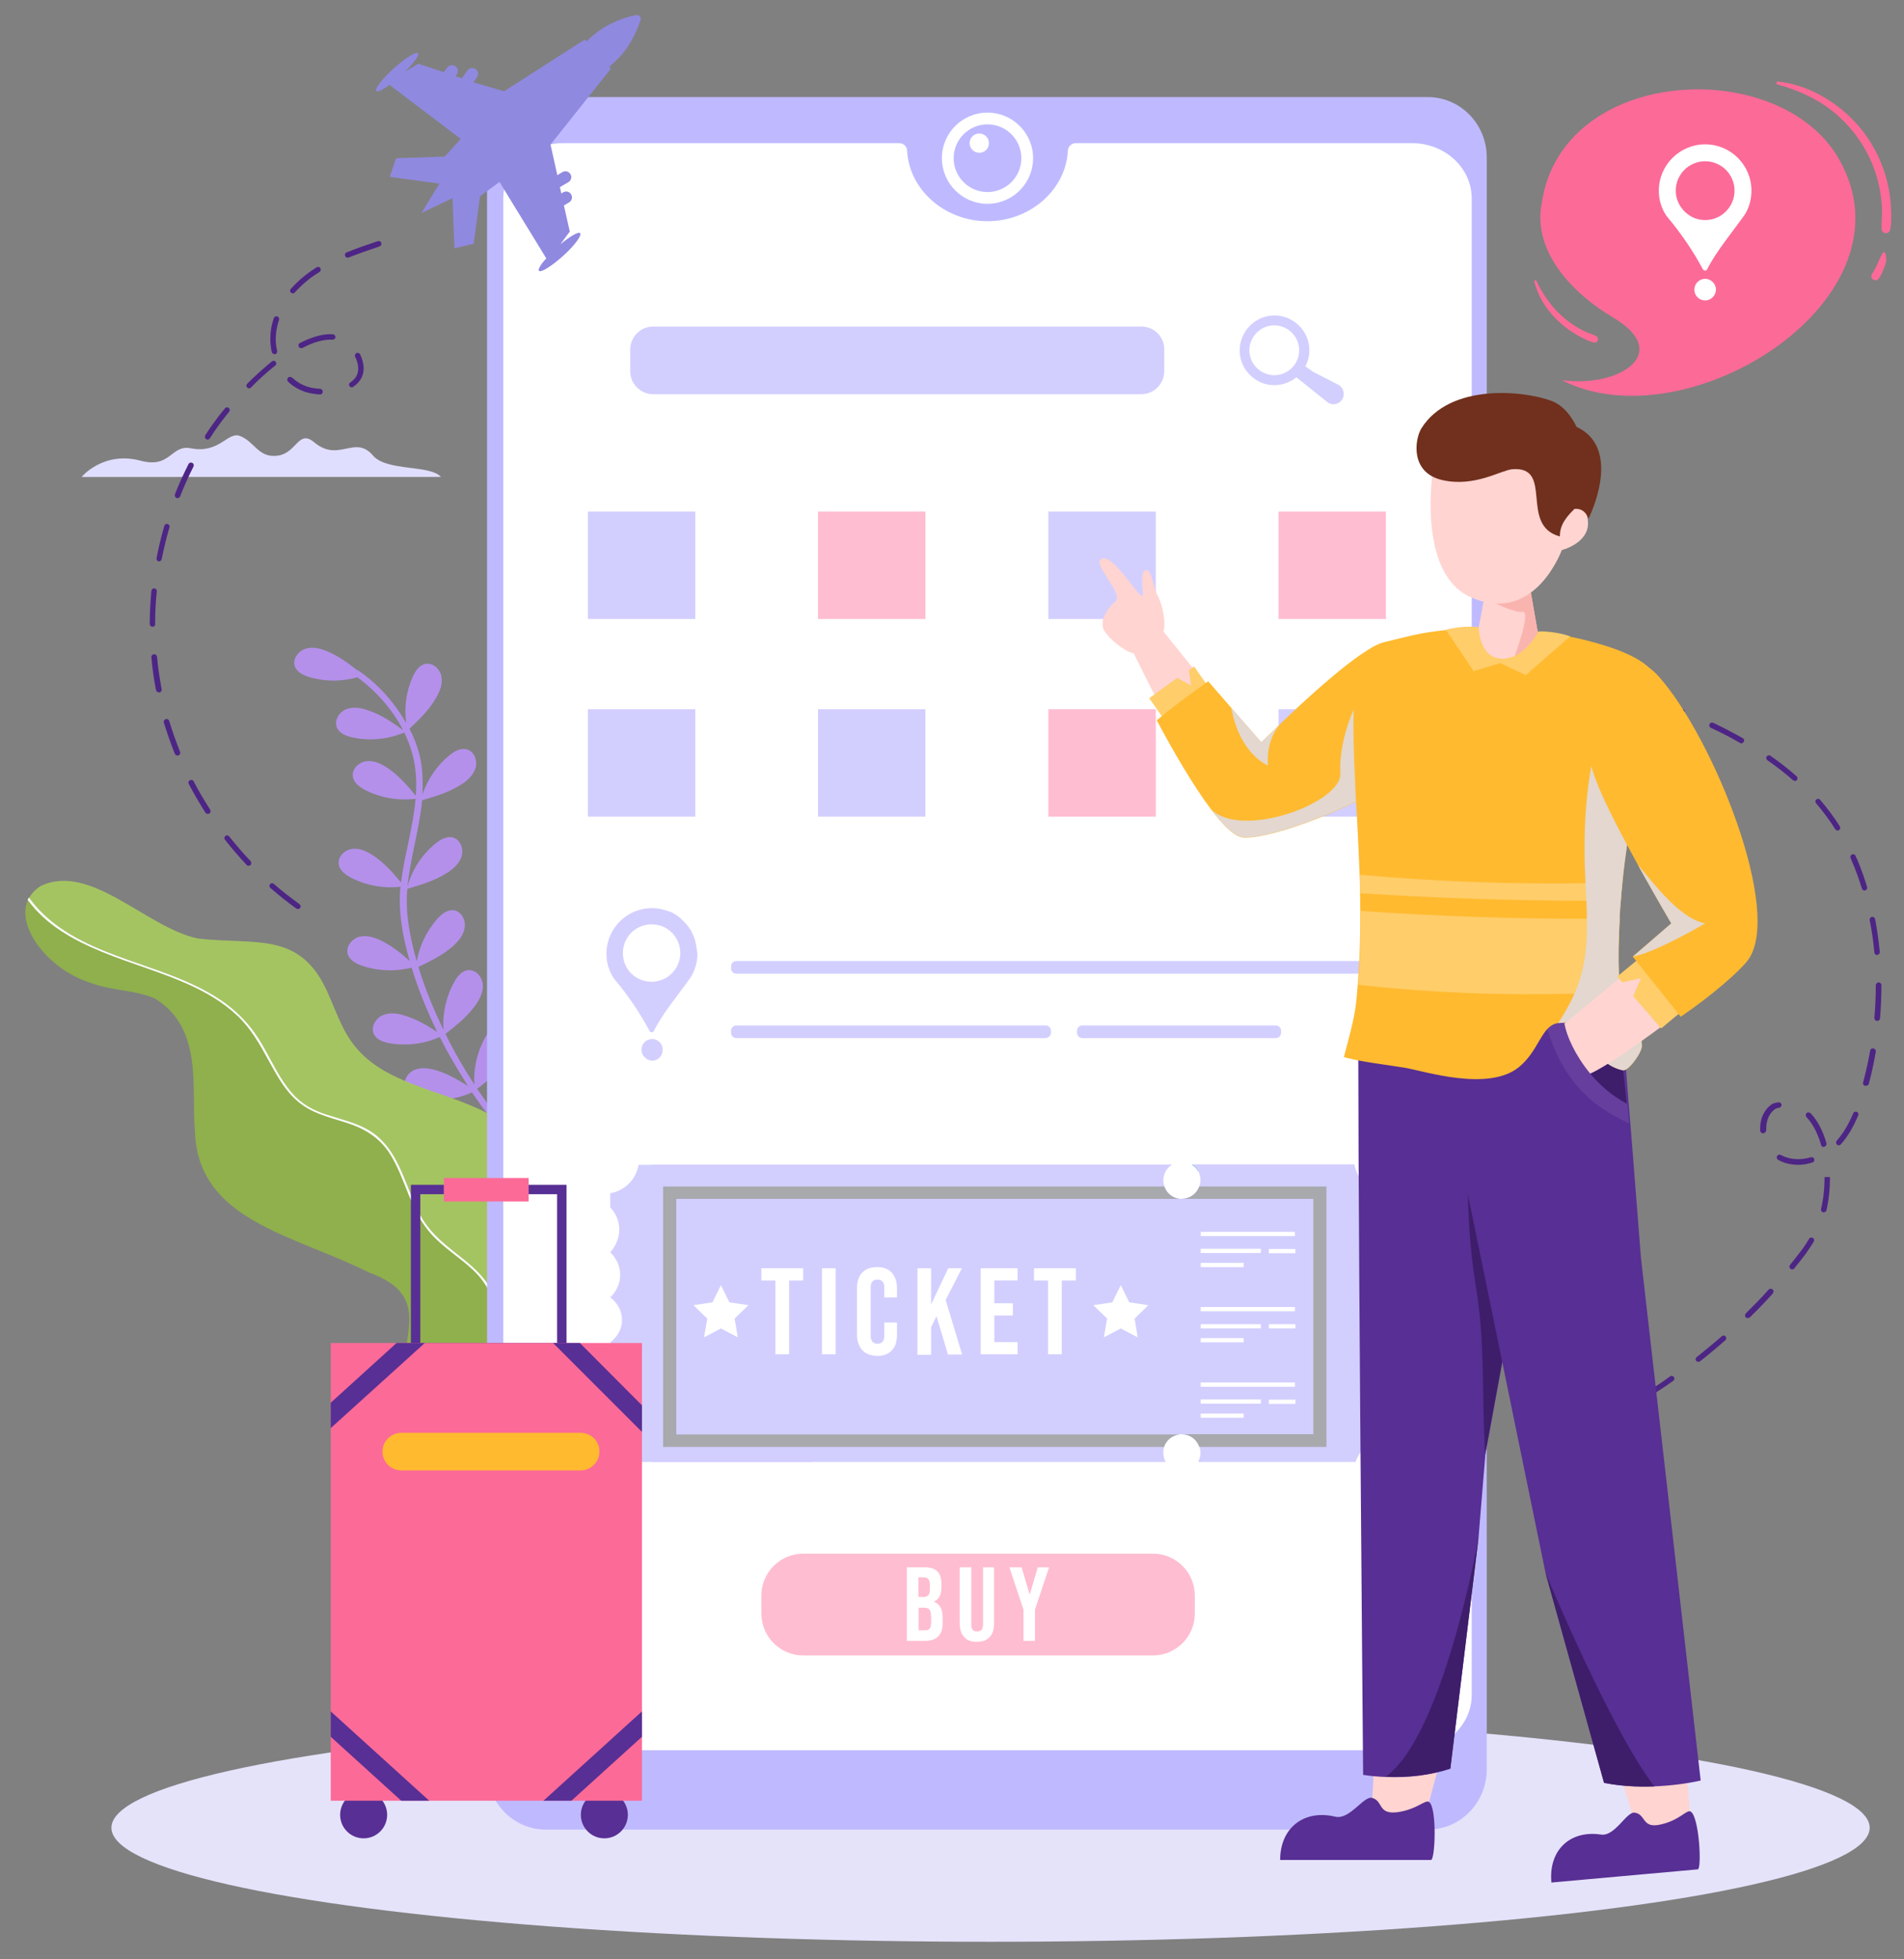 <?xml version="1.0" encoding="utf-8"?>
<!-- Generator: Adobe Illustrator 24.3.0, SVG Export Plug-In . SVG Version: 6.00 Build 0)  -->
<svg version="1.1" id="Layer_1" xmlns="http://www.w3.org/2000/svg" xmlns:xlink="http://www.w3.org/1999/xlink" x="0px" y="0px"
	 viewBox="0 0 810 833.4" style="enable-background:new 0 0 810 833.4;" xml:space="preserve">
<rect x="0" y="0" width="810" height="833.4" fill="#808080" stroke="none"/>
<style type="text/css">
	.st0{fill:#E5E3FA;}
	.st1{fill:#E0DEFF;}
	.st2{fill:#4D2585;}
	.st3{fill:#B490EB;}
	.st4{fill:#A4C461;}
	.st5{fill:#8FB04C;}
	.st6{fill:#FFFFFF;}
	.st7{fill:#BFBAFF;}
	.st8{fill:#D2CFFF;}
	.st9{fill:#1BA1AC;}
	.st10{fill:#A7A9AC;}
	.st11{fill:#FFBDD1;}
	.st12{fill:#FC6A98;}
	.st13{fill:#FFD4D1;}
	.st14{fill:#582F94;}
	.st15{fill:#3E1E6B;}
	.st16{fill:#663F9E;}
	.st17{fill:#FFCD69;}
	.st18{fill:#FFBA30;}
	.st19{fill:#E3D7CF;}
	.st20{fill:#FAB4AF;}
	.st21{fill:#70301D;}
	.st22{fill:#9089E0;}
</style>
<ellipse class="st0" cx="421.4" cy="777.5" rx="374" ry="48.5"/>
<path class="st1" d="M34.8,202.8c0,0,9.2-11.1,25.1-6.8c12.8,3.4,12.8-7,21.3-5.3c12,2.4,15.7-7.1,20.7-5.3
	c6.5,2.3,7.9,9.7,16.5,8.4c7.9-1.3,8.6-11.2,15.2-5.7c10.6,8.9,17.3-3.4,25.1,5.7c5.8,6.8,24.3,3.8,28.9,9.1H34.8z"/>
<path class="st2" d="M699.5,595.4c-0.4,0-0.8-0.2-1-0.6c-0.3-0.5-0.2-1.3,0.4-1.6c3.9-2.4,7.9-5,11.6-7.7c0.5-0.4,1.3-0.2,1.6,0.3
	c0.4,0.5,0.2,1.3-0.3,1.6c-3.8,2.7-7.8,5.3-11.8,7.8C700,595.3,699.8,595.4,699.5,595.4z M722.5,579.3c-0.3,0-0.7-0.2-0.9-0.4
	c-0.4-0.5-0.3-1.2,0.2-1.6c3.6-2.9,7.3-5.9,10.7-8.9c0.5-0.4,1.2-0.4,1.6,0.1c0.4,0.5,0.4,1.2-0.1,1.6c-3.5,3.1-7.1,6.1-10.8,9
	C723,579.2,722.8,579.3,722.5,579.3z M743.5,560.7c-0.3,0-0.6-0.1-0.8-0.3c-0.5-0.5-0.4-1.2,0-1.7c3.3-3.3,6.6-6.6,9.7-10.1
	c0.4-0.5,1.2-0.5,1.7-0.1c0.5,0.4,0.5,1.2,0.1,1.7c-3.1,3.5-6.4,6.9-9.8,10.2C744.1,560.6,743.8,560.7,743.5,560.7z M762.4,540
	c-0.3,0-0.5-0.1-0.7-0.3c-0.5-0.4-0.6-1.1-0.2-1.6c1.6-2,3.2-4,4.7-6c1.3-1.7,2.4-3.4,3.4-5.1c0.3-0.6,1-0.7,1.6-0.4
	c0.6,0.3,0.7,1,0.4,1.6c-1.1,1.8-2.3,3.6-3.6,5.4c-1.5,2-3.2,4.1-4.8,6.1C763.1,539.8,762.7,540,762.4,540z M775.9,515.7
	c-0.1,0-0.2,0-0.3,0c-0.6-0.1-1-0.8-0.9-1.4c1-4.2,1.5-8.6,1.5-13.6l2.3,0c0,5.2-0.5,9.8-1.5,14.2
	C776.9,515.3,776.4,515.7,775.9,515.7z M765,495.5c-3.1,0-6-0.7-8.5-2.1c-0.6-0.3-0.8-1-0.5-1.6c0.3-0.6,1-0.8,1.6-0.5
	c3.6,2,8.2,2.3,12.8,1c0.6-0.2,1.3,0.2,1.4,0.8c0.2,0.6-0.2,1.3-0.8,1.4C769,495.2,766.9,495.5,765,495.5z M775.8,487.9
	c-0.5,0-1-0.3-1.1-0.9c-1.4-4.9-3.5-9-6.2-11.8c-0.4-0.5-0.4-1.2,0-1.7c0.5-0.4,1.2-0.4,1.7,0c3,3.1,5.3,7.5,6.8,12.8
	c0.2,0.6-0.2,1.3-0.8,1.4C776,487.9,775.9,487.9,775.8,487.9z M782.3,487.2c-0.3,0-0.6-0.1-0.8-0.3c-0.5-0.4-0.5-1.2-0.1-1.7
	c2.7-3,5-6.9,7-11.6c0.2-0.6,0.9-0.9,1.5-0.6c0.6,0.2,0.9,0.9,0.6,1.5c-2.1,5-4.5,9.1-7.4,12.3C782.9,487.1,782.6,487.2,782.3,487.2
	z M750,482.1c-0.6,0-1.1-0.5-1.2-1.1c0-0.3,0-0.7,0-1c0-4.5,1.9-8.3,5.3-10.5c0.1-0.1,0.2-0.1,0.3-0.1c0.7-0.2,1.4-0.4,2.1-0.5
	c0.6-0.1,1.2,0.3,1.4,0.9c0.1,0.6-0.3,1.2-0.9,1.4c-0.5,0.1-1.1,0.2-1.6,0.4c-2.6,1.7-4,4.8-4,8.4c0,0.3,0,0.6,0,0.9
	C751.2,481.5,750.7,482.1,750,482.1C750.1,482.1,750,482.1,750,482.1z M793.7,461.9c-0.1,0-0.2,0-0.3,0c-0.6-0.2-1-0.8-0.8-1.4
	c1.2-4.5,2.2-9.1,3-13.6c0.1-0.6,0.7-1.1,1.4-0.9c0.6,0.1,1.1,0.7,1,1.4c-0.8,4.6-1.8,9.3-3,13.8
	C794.7,461.6,794.3,461.9,793.7,461.9z M798.6,434.3c0,0-0.1,0-0.1,0c-0.6-0.1-1.1-0.6-1.1-1.3c0.4-4.6,0.6-9.3,0.6-13.9
	c0-0.6,0.5-1.2,1.2-1.2l0,0c0.6,0,1.2,0.5,1.2,1.2c0,4.7-0.2,9.4-0.6,14.1C799.7,433.8,799.2,434.3,798.6,434.3z M798.6,406.3
	c-0.6,0-1.1-0.5-1.2-1.1c-0.4-4.7-1.1-9.3-2-13.8c-0.1-0.6,0.3-1.2,0.9-1.4c0.6-0.1,1.2,0.3,1.4,0.9c0.9,4.6,1.5,9.3,2,14
	c0.1,0.6-0.4,1.2-1.1,1.3C798.6,406.3,798.6,406.3,798.6,406.3z M793.2,378.8c-0.5,0-1-0.3-1.1-0.8c-1.2-3.9-2.6-7.8-4.2-11.5
	c-0.2-0.5-0.4-1-0.6-1.5c-0.3-0.6,0-1.3,0.6-1.5c0.6-0.3,1.3,0,1.5,0.6c0.2,0.5,0.4,1,0.7,1.5c1.6,3.8,3,7.7,4.2,11.7
	c0.2,0.6-0.2,1.3-0.8,1.5C793.4,378.8,793.3,378.8,793.2,378.8z M781.8,353.3c-0.4,0-0.8-0.2-1-0.5c-2.4-3.8-5.2-7.6-8.2-11.1
	c-0.4-0.5-0.4-1.2,0.1-1.6c0.5-0.4,1.2-0.4,1.6,0.1c3.1,3.6,5.9,7.4,8.4,11.3c0.3,0.5,0.2,1.3-0.4,1.6
	C782.3,353.3,782,353.3,781.8,353.3z M763.6,332.2c-0.3,0-0.6-0.1-0.8-0.3c-3.3-2.9-7-5.8-10.9-8.5c-0.5-0.4-0.7-1.1-0.3-1.6
	c0.4-0.5,1.1-0.7,1.6-0.3c4,2.8,7.7,5.7,11.1,8.7c0.5,0.4,0.5,1.2,0.1,1.6C764.3,332.1,764,332.2,763.6,332.2z M740.8,316.2
	c-0.2,0-0.4,0-0.6-0.2c-3.8-2.2-8-4.4-12.4-6.4c-0.6-0.3-0.8-1-0.5-1.6c0.3-0.6,1-0.8,1.6-0.5c4.4,2.1,8.6,4.3,12.5,6.5
	c0.6,0.3,0.8,1,0.4,1.6C741.6,315.9,741.2,316.2,740.8,316.2z M715.5,304c-0.2,0-0.3,0-0.4-0.1c-4.1-1.7-8.3-3.4-13-5.1
	c-0.6-0.2-0.9-0.9-0.7-1.5c0.2-0.6,0.9-0.9,1.5-0.7c4.7,1.8,9,3.4,13.1,5.1c0.6,0.2,0.9,0.9,0.6,1.5C716.4,303.7,716,304,715.5,304z
	 M689.2,294.1c-0.1,0-0.3,0-0.4-0.1c-4-1.4-8.2-2.8-13.3-4.5c-0.6-0.2-0.9-0.9-0.7-1.5c0.2-0.6,0.9-0.9,1.5-0.7
	c5.1,1.7,9.3,3.1,13.3,4.5c0.6,0.2,0.9,0.9,0.7,1.5C690.2,293.8,689.7,294.1,689.2,294.1z M662.6,285.3c-0.1,0-0.2,0-0.4-0.1
	c-4.4-1.4-8.9-2.9-13.3-4.3c-0.6-0.2-0.9-0.9-0.7-1.5c0.2-0.6,0.9-0.9,1.5-0.7c4.4,1.5,8.9,2.9,13.3,4.3c0.6,0.2,1,0.9,0.8,1.5
	C663.5,285,663.1,285.3,662.6,285.3z M635.9,276.5c-0.1,0-0.3,0-0.4-0.1c-4.8-1.7-9.1-3.2-13.2-4.7c-0.6-0.2-0.9-0.9-0.7-1.5
	c0.2-0.6,0.9-0.9,1.5-0.7c4.1,1.5,8.4,3.1,13.2,4.7c0.6,0.2,0.9,0.9,0.7,1.5C636.9,276.2,636.4,276.5,635.9,276.5z M609.6,266.6
	c-0.1,0-0.3,0-0.4-0.1c-4.5-1.9-8.8-3.8-12.9-5.6c-0.6-0.3-0.8-1-0.6-1.6c0.3-0.6,1-0.8,1.6-0.6c4,1.9,8.3,3.8,12.8,5.6
	c0.6,0.2,0.9,0.9,0.6,1.5C610.5,266.4,610.1,266.6,609.6,266.6z M584.2,254.7c-0.2,0-0.4,0-0.6-0.1c-4.2-2.3-8.3-4.7-12.2-7.1
	c-0.5-0.3-0.7-1.1-0.4-1.6c0.3-0.5,1.1-0.7,1.6-0.4c3.8,2.4,7.8,4.8,12,7c0.6,0.3,0.8,1,0.5,1.6
	C585.1,254.5,584.7,254.7,584.2,254.7z M560.7,239.6c-0.2,0-0.5-0.1-0.7-0.2c-3.8-2.9-7.4-6-10.8-9.1c-0.5-0.4-0.5-1.2-0.1-1.7
	c0.4-0.5,1.2-0.5,1.7-0.1c3.3,3.1,6.9,6.1,10.6,9c0.5,0.4,0.6,1.1,0.2,1.6C561.4,239.5,561,239.6,560.7,239.6z M540.3,220.5
	c-0.3,0-0.7-0.1-0.9-0.4c-3.1-3.6-5.9-7.4-8.5-11.2c-0.4-0.5-0.2-1.3,0.3-1.6c0.5-0.4,1.3-0.2,1.6,0.3c2.5,3.8,5.4,7.5,8.4,11
	c0.4,0.5,0.4,1.2-0.1,1.6C540.9,220.4,540.6,220.5,540.3,220.5z M524.8,197.3c-0.4,0-0.8-0.2-1-0.6c-1.6-3.2-3.2-6.6-4.6-10
	c-0.4-0.9-0.8-1.7-1.4-2.5c-0.4-0.5-0.3-1.3,0.3-1.6c0.5-0.4,1.3-0.3,1.6,0.3c0.7,1,1.2,2,1.7,3c1.4,3.3,2.9,6.6,4.5,9.8
	c0.3,0.6,0.1,1.3-0.5,1.6C525.2,197.3,525,197.3,524.8,197.3z M508.1,175.7c-0.2,0-0.5-0.1-0.7-0.2c-2.5-1.9-5.3-4.4-6.8-8
	c-0.5-1.3-0.9-2.7-1.2-4.1c-0.1-0.6,0.3-1.2,0.9-1.4c0.6-0.1,1.2,0.3,1.4,0.9c0.2,1.3,0.6,2.5,1.1,3.7c1.2,3,3.8,5.2,6,7
	c0.5,0.4,0.6,1.1,0.2,1.6C508.8,175.5,508.5,175.7,508.1,175.7z M502.7,150.8c-0.2,0-0.4-0.1-0.6-0.2c-0.6-0.3-0.7-1-0.4-1.6
	c1.7-2.9,4.1-5.1,7.1-6.3c0.6-0.2,1.3,0,1.5,0.6c0.2,0.6,0,1.3-0.6,1.5c-2.4,1-4.5,2.8-5.9,5.3C503.5,150.6,503.1,150.8,502.7,150.8
	z"/>
<path class="st3" d="M172.5,463.1c-1.3-2.9,0.7-6.5,3.6-7.9c2.9-1.3,6.4-0.8,9.5,0.1c5,1.5,9.2,4,13.5,6.7
	c-2.6-4.1-5.1-8.2-7.5-12.4c-1.6-2.8-3.1-5.6-4.5-8.5c-6.6,3-14.1,3.9-21.3,2.7c-2.7-0.5-5.7-1.5-6.8-4c-1.3-2.9,0.7-6.5,3.7-7.9
	c2.9-1.3,6.3-0.9,9.4,0.1c5.2,1.6,9.5,4.1,13.9,7c-4.3-8.9-8-18-10.9-27.4c-6.9,1.8-14.4,1.5-21.1-0.8c-2.6-0.9-5.4-2.4-6.1-5.1
	c-0.8-3.1,1.8-6.3,4.9-7.2c3.1-0.8,6.4,0.2,9.3,1.6c4.7,2.3,8.4,5.3,12.2,8.7c-2.9-10-4.9-20.6-4-31c0-0.2,0.1-0.4,0.1-0.6
	c-7.2,0.8-14.6-0.5-21-3.8c-2.4-1.3-5-3.1-5.3-5.9c-0.4-3.2,2.6-6,5.8-6.4c3.2-0.4,6.3,1.1,9,2.9c4.7,3.2,8.2,7.1,11.7,11.4
	c1.5-11.9,5.2-23.7,6.2-35.6c-7.3,0.9-14.9-0.4-21.4-3.7c-2.4-1.3-5-3.1-5.3-5.9c-0.4-3.2,2.6-6,5.8-6.4c3.2-0.4,6.3,1.1,9,2.9
	c4.8,3.3,8.3,7.3,12,11.8c0.2-3,0.3-6,0-9.1c-0.4-6.2-2.2-12.2-4.9-17.8c-6.9,2.9-14.8,3.7-22.1,2.1c-2.7-0.6-5.6-1.8-6.6-4.3
	c-1.2-3,1-6.5,4-7.7c3-1.2,6.4-0.6,9.4,0.5c5.6,1.9,10.1,5,14.8,8.4c-4.6-8.9-11.6-16.8-19.5-22.5c-6.6,1.9-13.6,1.9-20.2,0
	c-2.6-0.8-5.5-2.1-6.4-4.7c-1-3,1.4-6.4,4.5-7.4c3.1-1,6.4-0.2,9.4,1.1c4.7,2,8.6,4.8,12.5,7.9c0.2,0,0.4,0.1,0.6,0.2
	c6.9,4.7,12.8,10.8,17.5,17.7c1,1.5,2,3.1,2.9,4.7c-0.9-6.6,0-13.4,2.7-19.5c1.1-2.5,2.8-5.2,5.5-5.7c3.2-0.6,6.2,2.2,6.8,5.4
	c0.6,3.2-0.7,6.4-2.3,9.1c-3,5.2-7,9-11.3,13.1c1.8,3.4,3.2,7.1,4.2,10.8c1.4,5.7,1.6,11.4,1.3,17.2c2.2-6.5,6.2-12.4,11.5-16.7
	c2.1-1.7,4.9-3.3,7.5-2.5c3.1,0.9,4.5,4.8,3.6,7.9c-0.9,3.1-3.5,5.4-6.2,7.1c-5.2,3.3-10.7,4.9-16.5,6.6c-0.9,9.4-3.4,18.8-5,28.1
	c-0.5,2.9-1,5.8-1.3,8.7c2-7.2,6.2-13.7,12-18.4c2.1-1.7,4.9-3.3,7.5-2.5c3.1,0.9,4.5,4.8,3.6,7.9c-0.9,3.1-3.5,5.4-6.2,7.1
	c-5.3,3.4-10.9,5-16.9,6.8c-0.3,3.1-0.3,6.2-0.1,9.4c0.4,5.8,1.5,11.5,2.9,17c0.4,1.5,0.8,3,1.2,4.4c1.2-6.6,4.2-12.9,8.7-18
	c1.8-2,4.3-4,7-3.7c3.2,0.4,5.2,4.1,4.7,7.3c-0.4,3.2-2.6,5.8-5,8c-4.5,3.9-9.4,6.3-14.7,8.8c2.8,9.2,6.5,18.2,10.7,26.8
	c-0.5-7,1.1-14.2,4.5-20.3c1.3-2.4,3.3-4.9,6-5.1c3.2-0.3,5.9,2.8,6.2,6c0.3,3.2-1.3,6.3-3.1,8.9c-3.6,4.9-8,8.5-12.8,12.2
	c0.6,1.1,1.1,2.3,1.7,3.4c3.2,6.2,6.8,12.3,10.6,18.1c-0.4-6.8,1.2-13.8,4.5-19.8c1.3-2.4,3.3-4.9,6-5.1c3.2-0.3,5.9,2.8,6.2,6
	c0.3,3.2-1.3,6.3-3.1,8.9c-3.5,4.8-7.8,8.3-12.4,11.9c4.5,6.6,9.4,13,14.7,18.9c1.1,1.2-0.9,2.9-2,1.7c-5.4-6-10.4-12.4-14.9-19.1
	c-6.6,3-14.2,3.9-21.4,2.6C176.7,466.6,173.7,465.6,172.5,463.1z"/>
<path class="st4" d="M151.7,445.9c16.4,19.6,51,18.3,69,37.5c9.9,11.4,7.1,25.3,7.4,38.1c2.5,23,6.6,48.6,21.3,70.5
	c7.5,9.8,18.5,18,24,28.4c-10.4,1.8-23.3,2.3-36.3,0.9c-0.3-0.2-0.6-0.4-0.9-0.6c-11-8.4-20-19.9-22.2-33.9
	c-2-12.7,1.1-26.7-5.3-38.5c-3.5-6.5-9.4-11-15.1-15.4c-5.8-4.6-11.2-9.4-14.8-15.9c-6-11-8.2-24.9-18.1-33.4
	c-6.1-5.2-14-6.7-21.3-9.2c-4.1-1.4-8.1-3.1-11.5-5.8c-2.9-2.3-5.3-5.2-7.3-8.3c-4.1-6.1-7-12.8-11-19c-4-6.2-9.3-11.4-15.4-15.6
	C80.9,416.5,65,412.3,50,406.7c-13.6-5.1-27.7-11.8-36.8-23.4c-0.3-0.4-0.6-0.8-0.9-1.2c1.1-2,2.7-3.7,5-5.2
	c21.2-10.1,44.9,17.6,66.7,22.3c25.5,3,44.5-3.7,56.2,24.9C143.5,431.5,146,439.3,151.7,445.9z"/>
<path class="st5" d="M50,406.7c15,5.6,30.8,9.8,44.2,18.9c6.1,4.2,11.4,9.4,15.4,15.6c4,6.1,6.9,12.9,11,19c2.1,3.1,4.4,6,7.3,8.3
	c3.4,2.7,7.4,4.5,11.5,5.8c7.4,2.4,15.3,4,21.3,9.2c9.9,8.5,12.1,22.4,18.1,33.4c3.6,6.6,8.9,11.3,14.8,15.9
	c5.6,4.4,11.6,9,15.1,15.4c6.3,11.8,3.3,25.8,5.3,38.5c2.2,14,11.2,25.5,22.2,33.9c0.3,0.2,0.6,0.4,0.9,0.6c-0.7-0.1-1.3-0.1-2-0.2
	c-30.1-3.5-60.4-16.9-62.6-46.1c2.2-14.3,5.5-25.9-15.5-33.6c-33.2-16.5-73.2-22.2-74.1-60.7c-1.6-17.1,3.8-43.3-17.1-55.9
	c-9-3.8-18.8-3.2-27.8-6.8c-16.5-5.2-31.3-22.9-26.2-34.9c0.1-0.4,0.3-0.7,0.5-1c0.3,0.4,0.6,0.8,0.9,1.2
	C22.3,395,36.5,401.7,50,406.7z"/>
<path class="st6" d="M50,406.7c15,5.6,30.8,9.8,44.2,18.9c6.1,4.2,11.4,9.4,15.4,15.6c4,6.1,6.9,12.9,11,19c2.1,3.1,4.4,6,7.3,8.3
	c3.4,2.7,7.4,4.5,11.5,5.8c7.4,2.4,15.3,4,21.3,9.2c9.9,8.5,12.1,22.4,18.1,33.4c3.6,6.6,8.9,11.3,14.8,15.9
	c5.6,4.4,11.6,9,15.1,15.4c6.3,11.8,3.3,25.8,5.3,38.5c2.2,14,11.2,25.5,22.2,33.9c0.3,0.2,0.6,0.4,0.9,0.6c-0.7-0.1-1.3-0.1-2-0.2
	c-2.6-2-5.1-4.2-7.5-6.7c-4.4-4.5-8.2-9.6-10.8-15.3c-2.8-6.1-4-12.5-4.4-19.2c-0.4-6.8,0-13.6-1.1-20.4
	c-1.2-7.7-4.6-14.1-10.3-19.4c-5.6-5.2-12.2-9.2-17.4-14.9c-4.4-4.8-7.2-10.6-9.6-16.5c-2.5-6.2-4.8-12.6-8.4-18.2
	c-4.5-6.8-10.9-10.5-18.5-12.9c-7.4-2.3-15.1-4.1-21-9.5c-5.3-4.7-8.6-11.1-12-17.2c-3.7-6.8-7.4-13.3-13.1-18.7
	c-6-5.7-13.2-9.9-20.7-13.3c-22.5-10.2-53.2-14.9-68.5-36c0.1-0.4,0.3-0.7,0.5-1c0.3,0.4,0.6,0.8,0.9,1.2
	C22.3,395,36.5,401.7,50,406.7z"/>
<path class="st6" d="M599.5,52.9H241.3c-15.8,0-28.6,12.8-28.6,28.6v662.5c0,15.8,12.8,28.6,28.6,28.6h358.2
	c15.8,0,28.6-12.8,28.6-28.6V81.5C628.2,65.7,615.3,52.9,599.5,52.9z"/>
<path class="st7" d="M607.4,41.3H232.3c-13.9,0-25.1,11.5-25.1,25.7v685.6c0,14.2,11.2,25.7,25.1,25.7h375.1
	c13.9,0,25.1-11.5,25.1-25.7V67C632.5,52.8,621.3,41.3,607.4,41.3z M626.1,721c0,13-11.4,23.5-25.4,23.5H239.5
	c-14,0-25.4-10.5-25.4-23.5V84.4c0-13,11.4-23.5,25.4-23.5h143c1.9,0,3.3,1.4,3.4,3.1c0.8,16.6,15.9,30.1,34.2,30.1
	c18.3,0,33.4-13.5,34.2-30.1c0.1-1.7,1.6-3.1,3.4-3.1h143c14,0,25.4,10.5,25.4,23.5V721z"/>
<path class="st6" d="M400.7,67.3c0-10.7,8.7-19.4,19.4-19.4c10.7,0,19.4,8.7,19.4,19.4c0,10.7-8.7,19.4-19.4,19.4
	C409.4,86.7,400.7,78,400.7,67.3z"/>
<path class="st7" d="M405.7,67.3c0-8,6.5-14.4,14.4-14.4c8,0,14.4,6.5,14.4,14.4c0,8-6.5,14.4-14.4,14.4
	C412.1,81.7,405.7,75.2,405.7,67.3z"/>
<path class="st6" d="M412.5,60.9c0-2.3,1.8-4.1,4.1-4.1c2.3,0,4.1,1.8,4.1,4.1c0,2.3-1.8,4.1-4.1,4.1
	C414.3,65,412.5,63.1,412.5,60.9z"/>
<path class="st8" d="M509.7,506v108.2c-1.3-2.4-3.9-4.1-6.9-4.1c-0.1,0-0.1,0-0.2,0c-3.4,0.1-6.3,2.3-7.3,5.3
	c-0.3,0.8-0.4,1.7-0.4,2.6c0,1.4,0.4,2.7,1,3.9H277.5V495.4h221.1c-2.2,1.4-3.7,3.9-3.7,6.7c0,0.9,0.2,1.8,0.5,2.6
	c1.1,3,3.9,5.3,7.3,5.3c0,0,0.1,0,0.1,0C505.7,510,508.3,508.4,509.7,506z"/>
<path class="st9" d="M509.7,495.4v2.8c-0.6-1.1-1.6-2.1-2.7-2.8H509.7z"/>
<path class="st8" d="M584.1,543c0.3,5,3.4,8.1,4.2,8.8c-0.4,0.3-5,3.6-5,9.5c0,6,4.6,9.4,5,9.7c-0.5,0.3-4.9,3.6-5,9.4
	c-0.1,6,4.5,9.4,5,9.7c-3.4,1.1-5.7,4.1-5.9,7.6c-0.2,3.8,2.2,7.3,5.9,8.5c0,2,0,4,0,6.1c-1.3,0.1-4.4,0.7-7.3,3.1
	c-2.5,2.1-3.7,4.7-4.3,6.5h-67c0.6-1.1,1-2.5,1-3.9c0-0.9-0.2-1.8-0.4-2.6c-0.2-0.5-0.3-0.9-0.6-1.3c-1.3-2.4-3.9-4.1-6.9-4.1
	c-0.1,0-0.1,0-0.2,0v0c0-33.4,0-66.7,0-100.1c0,0,0,0,0,0c0,0,0.1,0,0.1,0c3,0,5.6-1.6,6.9-4c0.2-0.4,0.4-0.8,0.6-1.3
	c0.3-0.8,0.5-1.7,0.5-2.6c0-1.4-0.4-2.7-1-3.9c-0.6-1.1-1.6-2.1-2.7-2.8h69.2c0.2,1.4,1,4.6,3.7,7.5c3.2,3.5,7.1,4.4,8.4,4.6
	c0,2,0,4,0,6c-0.9,0.9-3.4,3.8-3.8,8.3c-0.5,6,3.2,10.2,3.8,10.8C587.7,533.2,583.7,537.1,584.1,543z"/>
<path class="st8" d="M345.3,610.1v11.8h-74.1c-0.6-1.9-1.8-4.5-4.3-6.6c-2.9-2.4-6-2.9-7.3-3.1c0-2,0-4,0-6c3.7-1.2,6.1-4.8,5.9-8.5
	c-0.2-3.4-2.5-6.5-5.9-7.6c0.4-0.3,5-3.7,4.9-9.7c-0.1-5.8-4.5-9.1-4.9-9.4c0.4-0.3,5.1-3.6,5-9.6c0-5.9-4.6-9.2-5-9.5
	c0.7-0.7,3.9-3.8,4.2-8.8c0.4-6-3.6-9.8-4.2-10.4c0.6-0.7,4.3-4.8,3.8-10.8c-0.4-4.5-2.9-7.4-3.8-8.3c0-2,0-4,0-6
	c1.3-0.2,5.2-1.1,8.4-4.6c2.7-2.9,3.4-6.1,3.7-7.5h73.6V510C345.3,543.4,345.3,576.8,345.3,610.1z"/>
<path class="st10" d="M510.2,504.7c-0.2,0.4-0.3,0.9-0.6,1.3c-1.4,2.4-3.9,4-6.9,4c0,0-0.1,0-0.1,0c-3.4,0-6.3-2.2-7.3-5.3h-2.5v0
	H282.1v110.8h71.5v0h141.6c1-3.1,3.9-5.3,7.3-5.3c0.1,0,0.1,0,0.2,0h-215V510h202.3v0h68.7v100.1h-56c3,0,5.6,1.6,6.9,4.1
	c0.2,0.4,0.4,0.8,0.6,1.3h54.1V504.7H510.2z"/>
<path class="st6" d="M329.9,544.7h-6v-5.2h17.8v5.2h-6v31.4h-5.8V544.7z"/>
<path class="st6" d="M349.7,539.5h5.8v36.6h-5.8V539.5z"/>
<path class="st6" d="M366.8,574.3c-1.4-1.6-2.2-3.8-2.2-6.6V548c0-2.9,0.7-5.1,2.2-6.6c1.4-1.6,3.6-2.4,6.3-2.4
	c2.8,0,4.9,0.8,6.3,2.4c1.4,1.6,2.2,3.8,2.2,6.6v3.9h-5.4v-4.2c0-2.3-1-3.4-2.9-3.4c-1.9,0-2.9,1.1-2.9,3.4v20.5
	c0,2.2,1,3.4,2.9,3.4c1.9,0,2.9-1.1,2.9-3.4v-5.6h5.4v5.2c0,2.9-0.7,5.1-2.2,6.6c-1.4,1.6-3.6,2.4-6.3,2.4
	C370.3,576.6,368.2,575.9,366.8,574.3z"/>
<path class="st6" d="M390.3,539.5h5.8v15.4l7.3-15.4h5.8l-6.9,13.5l7,23.2h-6l-4.9-16.3l-2.3,4.7v11.7h-5.8V539.5z"/>
<path class="st6" d="M417.2,539.5h15.7v5.2h-9.9v9.7h7.9v5.2h-7.9v11.3h9.9v5.2h-15.7V539.5z"/>
<path class="st6" d="M445.9,544.7h-6v-5.2h17.8v5.2h-6v31.4h-5.8V544.7z"/>
<rect x="510.8" y="524" class="st6" width="40.1" height="1.8"/>
<rect x="510.8" y="531.2" class="st6" width="25.6" height="1.8"/>
<rect x="510.8" y="537.2" class="st6" width="18.3" height="1.8"/>
<rect x="539.8" y="531.3" class="st6" width="11.3" height="1.8"/>
<rect x="510.8" y="556" class="st6" width="40.1" height="1.8"/>
<rect x="510.8" y="563.3" class="st6" width="25.6" height="1.8"/>
<rect x="510.8" y="569.2" class="st6" width="18.3" height="1.8"/>
<rect x="539.8" y="563.3" class="st6" width="11.3" height="1.8"/>
<rect x="510.8" y="588.1" class="st6" width="40.1" height="1.8"/>
<rect x="510.8" y="595.3" class="st6" width="25.6" height="1.8"/>
<rect x="510.8" y="601.3" class="st6" width="18.3" height="1.8"/>
<rect x="539.8" y="595.4" class="st6" width="11.3" height="1.8"/>
<polygon class="st6" points="476.8,546.7 480.4,554 488.5,555.2 482.7,560.9 484,568.9 476.8,565.1 469.6,568.9 471,560.9 
	465.1,555.2 473.2,554 "/>
<polygon class="st6" points="306.7,546.7 310.3,554 318.4,555.2 312.5,560.9 313.9,568.9 306.7,565.1 299.5,568.9 300.9,560.9 
	295,555.2 303.1,554 "/>
<path class="st11" d="M490.5,660.9H341.7c-9.8,0-17.8,8-17.8,17.8v7.7c0,9.8,8,17.8,17.8,17.8h148.8c9.8,0,17.8-8,17.8-17.8v-7.7
	C508.3,668.9,500.3,660.9,490.5,660.9z"/>
<path class="st8" d="M580.7,414.2H313.3c-1.3,0-2.3-1-2.3-2.3v-0.8c0-1.3,1-2.3,2.3-2.3h267.5c1.3,0,2.3,1,2.3,2.3v0.8
	C583,413.2,582,414.2,580.7,414.2z"/>
<path class="st8" d="M444.7,441.6H313.3c-1.3,0-2.3-1-2.3-2.3v-0.8c0-1.3,1-2.3,2.3-2.3h131.5c1.3,0,2.3,1,2.3,2.3v0.8
	C447,440.6,446,441.6,444.7,441.6z"/>
<path class="st8" d="M542.7,441.6h-82.2c-1.3,0-2.3-1-2.3-2.3v-0.8c0-1.3,1-2.3,2.3-2.3h82.2c1.3,0,2.3,1,2.3,2.3v0.8
	C545,440.6,544,441.6,542.7,441.6z"/>
<polygon class="st8" points="267,405.1 267,405.1 267,405.1 "/>
<path class="st8" d="M281.8,445.4c0-0.2-0.1-0.4-0.2-0.5c0-0.1-0.1-0.2-0.1-0.3c-0.1-0.2-0.2-0.3-0.2-0.4c-0.1-0.1-0.1-0.2-0.2-0.3
	c-0.1-0.1-0.2-0.3-0.3-0.4c-0.1-0.1-0.1-0.2-0.2-0.2c-0.1-0.1-0.3-0.2-0.4-0.3c-0.1-0.1-0.1-0.1-0.2-0.2c-0.2-0.1-0.4-0.3-0.7-0.4
	c-0.1,0-0.1,0-0.2-0.1c-0.2-0.1-0.4-0.1-0.6-0.2c0,0,0,0,0,0c-0.3-0.1-0.7-0.1-1.1-0.1c-2.5,0-4.5,2-4.5,4.5c0,1.5,0.7,2.8,1.8,3.6
	c0,0,0,0,0,0c0,0,0.1,0,0.1,0.1c0.1,0.1,0.2,0.1,0.2,0.2c0.1,0.1,0.3,0.2,0.5,0.3c0.1,0,0.2,0.1,0.3,0.1c0.2,0.1,0.4,0.1,0.5,0.2
	c0.1,0,0.2,0,0.3,0.1c0.3,0.1,0.6,0.1,0.8,0.1c2.5,0,4.5-2,4.5-4.5c0-0.3,0-0.6-0.1-0.9C281.8,445.6,281.8,445.5,281.8,445.4z"/>
<path class="st8" d="M296.4,403.6c0-0.2,0-0.4-0.1-0.5c0-0.4-0.1-0.8-0.2-1.2c0-0.2-0.1-0.4-0.1-0.6c-0.1-0.4-0.2-0.9-0.3-1.3
	c0-0.1-0.1-0.3-0.1-0.4c-0.2-0.5-0.4-1.1-0.6-1.6c-0.1-0.1-0.1-0.3-0.2-0.4c-0.2-0.4-0.4-0.8-0.5-1.1c-0.1-0.2-0.2-0.3-0.3-0.5
	c-0.2-0.3-0.4-0.7-0.6-1c-0.1-0.1-0.2-0.3-0.3-0.4c-0.3-0.5-0.6-0.9-1-1.3c0,0-0.1-0.1-0.1-0.1c-0.3-0.4-0.6-0.7-1-1.1
	c-0.1-0.1-0.3-0.3-0.4-0.4c-0.3-0.3-0.6-0.5-0.8-0.8c-0.1-0.1-0.3-0.3-0.4-0.4c-0.3-0.3-0.7-0.5-1-0.8c-0.1-0.1-0.2-0.2-0.3-0.2
	c-0.5-0.3-0.9-0.6-1.4-0.9c-0.1-0.1-0.3-0.2-0.4-0.2c-0.4-0.2-0.7-0.4-1.1-0.5c-0.2-0.1-0.4-0.2-0.6-0.2c-0.1-0.1-0.3-0.1-0.4-0.2
	c0,0,0.1,0,0.1,0.1c-2.1-0.8-4.4-1.3-6.8-1.3c-10.6-0.1-19.3,8.4-19.5,19c-0.1,4.1,1.1,7.9,3.2,11h0v0l0,0
	c5.8,6.8,11.1,14.7,15.1,22.2c0.4,0.8,1.5,0.8,1.9,0c3.6-7.3,10.5-15.5,15.6-22.7c1.8-2.9,2.9-6.4,2.9-10.1
	C296.5,404.8,296.5,404.2,296.4,403.6z M283.8,415.7c-1.9,1.2-4.2,1.9-6.6,1.9c-2.3,0-4.5-0.6-6.3-1.7c-3.6-2.1-5.9-6-5.9-10.5
	c0-6.8,5.5-12.2,12.2-12.2c0.6,0,1.3,0.1,1.9,0.2c0.1,0,0.2,0,0.3,0c0.6,0.1,1.2,0.3,1.7,0.4c4.8,1.6,8.3,6.2,8.3,11.6
	C289.4,409.7,287.2,413.5,283.8,415.7z"/>
<rect x="250.1" y="217.6" class="st8" width="45.7" height="45.7"/>
<rect x="348" y="217.6" class="st11" width="45.7" height="45.7"/>
<rect x="446" y="217.6" class="st8" width="45.7" height="45.7"/>
<rect x="543.9" y="217.6" class="st11" width="45.7" height="45.7"/>
<rect x="250.1" y="301.7" class="st8" width="45.7" height="45.7"/>
<rect x="348" y="301.7" class="st8" width="45.7" height="45.7"/>
<rect x="446" y="301.7" class="st11" width="45.7" height="45.7"/>
<rect x="543.9" y="301.7" class="st8" width="45.7" height="45.7"/>
<path class="st8" d="M485.5,138.9H277.9c-5.4,0-9.8,4.4-9.8,9.8v9.2c0,5.4,4.4,9.8,9.8,9.8h207.6c5.4,0,9.8-4.4,9.8-9.8v-9.2
	C495.4,143.3,491,138.9,485.5,138.9z"/>
<path class="st8" d="M569.6,163.8l-11.1-5.7l-2.8-2c-0.1-0.1-0.3-0.2-0.4-0.2c1.2-2.3,1.9-5,1.7-7.9c-0.5-7.4-6.5-13.3-13.9-13.8
	c-8.9-0.5-16.2,6.9-15.7,15.8c0.5,7.3,6.3,13.2,13.5,13.8c4,0.3,7.8-1,10.6-3.3l13.5,10.8c2.1,1.3,4.8,0.6,6-1.4l0,0
	C572.3,167.8,571.6,165.1,569.6,163.8z M542.1,159.6c-5.8,0-10.6-4.8-10.6-10.6s4.8-10.6,10.6-10.6c5.8,0,10.6,4.8,10.6,10.6
	S548,159.6,542.1,159.6z"/>
<path class="st6" d="M385.9,666.7h7.4c2.5,0,4.4,0.6,5.5,1.8c1.2,1.2,1.7,3,1.7,5.4v1.3c0,1.6-0.3,2.9-0.8,3.9
	c-0.5,1-1.3,1.7-2.4,2.2v0.1c2.4,0.8,3.7,3,3.7,6.5v2.7c0,2.4-0.6,4.3-1.9,5.5c-1.3,1.3-3.1,1.9-5.6,1.9h-7.7V666.7z M392.7,679.4
	c1,0,1.7-0.3,2.2-0.8c0.5-0.5,0.7-1.4,0.7-2.6v-1.7c0-1.1-0.2-2-0.6-2.5c-0.4-0.5-1-0.8-1.9-0.8h-2.4v8.3H392.7z M393.6,693.5
	c0.9,0,1.5-0.2,1.9-0.7c0.4-0.5,0.6-1.3,0.6-2.4v-2.7c0-1.4-0.2-2.4-0.7-3c-0.5-0.6-1.3-0.8-2.4-0.8h-2.2v9.6H393.6z"/>
<path class="st6" d="M410.2,696.4c-1.3-1.4-1.9-3.3-1.9-5.8v-23.9h4.9v24.3c0,1.1,0.2,1.9,0.6,2.3c0.4,0.5,1.1,0.7,1.9,0.7
	c0.8,0,1.4-0.2,1.9-0.7c0.4-0.5,0.6-1.3,0.6-2.3v-24.3h4.7v23.9c0,2.5-0.6,4.5-1.9,5.8c-1.3,1.4-3.1,2-5.5,2
	C413.2,698.4,411.4,697.8,410.2,696.4z"/>
<path class="st6" d="M435.4,684.7l-6-18h5.2l3.4,11.5h0.1l3.4-11.5h4.8l-6,18V698h-4.9V684.7z"/>
<path class="st12" d="M782.3,67.6C757,23.4,664.6,28,655.9,86.3c-4.2,21.1,13.9,39.1,30.4,48.8c25.6,15.2,2.3,30-21.9,26.6
	C717.8,189.1,816.4,127.1,782.3,67.6z"/>
<path class="st12" d="M804.5,89c-0.1-3-0.5-5.9-1-8.8c-1.1-5.8-3.2-11.5-6-16.7c-5.3-9.9-13.7-18-23.6-23.3
	c-5.5-2.9-11.4-4.9-17.6-5.5c-0.7-0.1-0.8,1-0.2,1.2c10.2,2.8,19.8,7.4,27.4,14.8c7.9,7.6,13.4,17.3,15.8,28
	c0.7,3.1,1.1,6.2,1.3,9.4c0.2,3.1-0.3,6.3-0.1,9.4c0.1,1.9,2.9,2.4,3.5,0.5C804.8,95.1,804.6,91.8,804.5,89z"/>
<path class="st12" d="M802.3,109c0-0.2-0.1-0.5-0.1-0.7c0-0.3-0.2-0.4-0.3-0.7c-0.1-0.3-0.5-0.5-0.7-0.2c-0.1,0.2-0.3,0.2-0.4,0.4
	c-0.1,0.2-0.2,0.4-0.3,0.6c-0.2,0.4-0.4,0.8-0.6,1.2c-0.5,0.9-0.8,1.8-1.2,2.7c0.1-0.2-0.2,0.3-0.2,0.4c-0.1,0.2-0.2,0.4-0.3,0.6
	c-0.2,0.4-0.4,0.8-0.6,1.2c-0.2,0.4-0.5,0.8-0.7,1.2c-0.1,0.2-0.3,0.4-0.4,0.6c-0.2,0.4-0.3,0.7-0.4,1.2c-0.2,1.3,1.6,2.1,2.6,1.5
	c0.9-0.6,1.4-1.8,1.9-2.8c0.4-0.9,0.8-1.9,1.2-2.9c0.3-0.9,0.6-1.9,0.7-2.9C802.4,110,802.4,109.5,802.3,109z"/>
<path class="st12" d="M679.1,143c-1.3-0.7-2.8-1.1-4.2-1.7c-1.4-0.6-2.7-1.3-4-2.1c-2.5-1.5-4.9-3.3-7-5.3c-2.2-2-4.1-4.3-5.8-6.7
	c-1.7-2.4-3.3-5.1-4.5-7.8c-0.2-0.5-1-0.1-0.9,0.4c0.9,3.1,2,5.9,3.6,8.6c1.6,2.7,3.6,5.2,5.8,7.4c2.2,2.2,4.7,4.2,7.3,5.8
	c1.4,0.9,2.8,1.7,4.3,2.4c1.4,0.7,3,1.5,4.6,1.7C679.9,146,680.3,143.7,679.1,143z"/>
<path class="st13" d="M585.2,737.7l-1.4,27.6c5.5,10.1,13.9,10.8,24.2,1.1l7.8-29.2L585.2,737.7z"/>
<path class="st14" d="M583.7,764.8c-3.5-1-9.5,9.4-15.6,8c-13.2-3.2-23.5,4.6-23.5,18.4l64.1,0c1.9,0.5,2.7-22.6-0.8-24.7
	c-1.7-1-5,3.2-13.5,4.4C586,771.9,588.5,766,583.7,764.8z"/>
<path class="st13" d="M716.7,743.5l2.2,27.5c-5.2,10.3-13.6,11.2-24.2,1.8l-8.7-29L716.7,743.5z"/>
<path class="st14" d="M695.5,771.1c-3.5-0.7-8.4,10.2-14.4,9.3c-13.1-2-22.4,6.6-21.1,20.4l62.2-5.6c1.9,0.3,0.7-22.7-3-24.6
	c-1.7-0.9-4.6,3.7-12.7,5.5C698.4,778,700.3,771.8,695.5,771.1z"/>
<path class="st14" d="M661.1,429.1l-11.2,91.9l-18,97.7L629,654c0,0,0,0.1,0,0.2l-12,98.2c-8.6,2.8-17.8,3.9-27.5,3.5
	c-3.1-0.1-6.4-0.4-9.6-0.9c0,0-2.7-304.2-1.9-322.9L661.1,429.1z"/>
<path class="st15" d="M631.8,618.7c-1.6-30,0.1-47-4-71.8c-5.3-32.3-2.8-64.2-2.8-64.2l24.7,38.3L631.8,618.7z"/>
<path class="st14" d="M723.5,757.4c-6.1,1.4-12.9,2.2-19.7,2.5c-7.5,0.3-14.9-0.2-21.4-1.5l-24.9-89.3L610.3,439
	c8.2-5.4,17.4-8.2,27.5-9.1c5.3-0.5,10.9-0.5,16.6-0.1c2.5,0.2,4.9,0.4,7.5,0.7c9,1.1,18.5,3,28.3,5.4l3,37.4l0.7,8.4l4.2,53.4
	L723.5,757.4z"/>
<path class="st16" d="M693,477.9c-2.4-1.2-4.8-2.4-7.2-3.8c-21.5-12.2-27.1-32.8-30.3-47.1c2.5,0.1,2.2,0,4.8,0.3
	c9.1,0.9,18.6,2.7,28.4,4.9l3.6,37.4L693,477.9z"/>
<path class="st15" d="M692.1,469.5c-6.6-3.5-11.7-8.1-15.6-12.8c-6.4-7.7-9.5-16-11-21.4l0,0c-1-3.5-1.3-5.8-1.3-5.8l-4.1-2.3
	c4,0.4,8.1,1,12.3,1.7c5.2,0.9,10.6,2,16,3.2l1.5,15.6L692.1,469.5z"/>
<path class="st13" d="M602.1,313c-11.3,10.1-52.3,40.6-69.6,40.2c-8.8-0.2-25-27.1-36.9-49.2c-6.4-11.9-11.5-22.5-13.6-26.8
	c-0.6-1.3,11.9-9.9,11.9-9.9l18.8,23.4l23.6,29.5c0,0,37.8-28.9,53.2-36.5C612.7,272.3,623.4,293.9,602.1,313z"/>
<polygon class="st17" points="494.2,304.6 488.9,297 500.8,288.4 506.7,291.6 505.8,285.1 508,283.5 513.8,291.8 "/>
<path class="st18" d="M604,325.3c-2.4,2.1-6.3,4.7-11.2,7.6c-18.3,10.5-49.9,23.7-63.6,23.4c-3.7-0.1-8.6-4.8-14-12
	c-7.6-10.1-16.2-24.9-23.1-37.9c6.6-5.6,14.5-11.3,21.9-16.6l9.8,11.3l12.8,14.7c0,0,3.2-3.2,8.1-7.9c0.9-0.9,1.9-1.8,2.9-2.8
	c11.1-10.6,28.1-25.8,37.8-30.6C608.6,263.1,625.3,306.2,604,325.3z"/>
<path class="st19" d="M592.8,332.8c-18.3,10.5-49.9,23.7-63.6,23.4c-3.7-0.1-8.6-4.8-14-12c12.9,13.1,55.7-2.7,55-15.2
	c-0.7-13.8,5.8-27.4,5.8-27.4l17.4-2.3C594.2,301.5,594.3,318.1,592.8,332.8z"/>
<path class="st18" d="M689,390.6c-0.1,2.1-0.2,4.2-0.3,6.3c-0.3,8.3-0.2,16.7,0.3,25c0.7,10.6,8.4,7.8,9.5,22.8
	c0.2,2.9-5.8,11.1-8.1,10.6c-14-3.1-15.9-19.9-21.8-20.3c-1.7-0.1-3.6,0-5.7,0.2c-7.2,0.9-8,11.7-16.8,18.8
	c-13.1,10.5-40.2,1.6-48.5,0.2c-8.5-1.4-17.5-2.3-25.9-4.5c4.9-18.3,5-19.7,5.9-30.8c0.7-8.2,1-16.7,1.1-25.2c0-2.1,0-4.2,0-6.2
	c0-2.5-0.1-5-0.1-7.5c0-0.4,0-0.7,0-1c0-0.2,0-0.4,0-0.6c0-0.4,0-0.8,0-1.3c0-0.3,0-0.4,0-0.4c0-1.5-0.1-3-0.2-4.6
	c-0.1-3.2-0.3-6.5-0.4-9.7c-0.1-1.4-0.1-2.9-0.2-4.3c-0.1-2.7-0.3-5.4-0.4-8.1c-0.2-3-0.3-6-0.5-8.9c-0.2-2.9-0.3-5.8-0.4-8.6
	c-0.6-11.4-0.9-21.9-0.6-30.7c0,0,0,0,0,0c0.1-3.8,0.4-7.3,0.8-10.4c1-7.4,3-12.8,6.3-15.4c0.6-0.5,1.3-0.9,2.2-1.3
	c0.2-0.1,0.3-0.2,0.5-0.2c0.2-0.1,0.4-0.2,0.7-0.3c0.3-0.2,0.7-0.3,1-0.4c3.3-1.2,7.8-2.2,13.7-3.6c4.4-1,9.3-1.7,14.1-2.2
	c5-0.5,9.8-0.9,13.8-1c0.1,0,0.2,0,0.2,0c6.1-0.3,12.3,1,18.4,1.5c2.1,0.2,4.3,0.3,6.4,0.3l0.1,0c0.2,0,0.6,0,1,0c0,0,0.1,0,0.1,0
	c2.3,0.2,6.7,0.8,12.1,1.9c3.6,0.7,7.7,1.7,11.7,2.8c12.1,3.4,24.2,8.6,25.4,15.5c1.5,8.7,1,15.8-0.6,22.9
	c-0.9,4.1-2.2,8.3-3.5,12.7c-2.5,8-5.4,17-7.2,28.9c0,0.1,0,0.2-0.1,0.4c-0.4,2.6-0.8,5.2-1.1,7.7c-0.2,1.4-0.4,2.8-0.6,4.3
	c-0.4,3.2-0.8,6.4-1.1,9.7c-0.3,2.6-0.5,5.2-0.7,7.9C689.3,385.6,689.1,388.1,689,390.6z"/>
<path class="st13" d="M654.3,269.6c-2.7,4.5-5.7,7.6-8.7,9.5c0,0,0,0,0,0c-9.2,5.8-18,0.4-16.9-10.2l3.1-16.5l0.8-4.2l17.5-2.8
	L654.3,269.6z"/>
<path class="st20" d="M654.3,269.6c-2.7,4.5-5.7,7.6-8.7,9.5c0,0,0,0,0,0c-0.8,0.2-1.3,0.3-1.3,0.3s7.2-19.6,3.5-19.1
	c-3.7,0.4-11.6-3.7-11.6-3.7l-4.4-4.2l0.8-4.2l17.5-2.8L654.3,269.6z"/>
<path class="st13" d="M664.4,234c0,0-0.4,1.2-1.3,3l0,0c-3.7,7.7-15.3,26.7-37.3,17.1c-18.9-8.2-18.6-39.3-15.8-57.4
	c7.6,6.7,23.7,4.3,34.3,2.2c14.1-2.8,22,17.2,22,17.2s6.6-4,8.7,2.9C678.6,230.5,664.4,234,664.4,234z"/>
<path class="st17" d="M629.1,266.8c-4.1-0.5-9.1-0.2-14,1.1l11.8,17.6l11.3-3.4l10.9,5.1l18.9-16.5c-4-1.5-9.6-2.2-13.6-2.1
	c0,0-5.8,11.9-15.5,11.6C629.1,280,629.1,266.8,629.1,266.8z"/>
<path class="st19" d="M539.4,325.6c0,0-11.9-4.5-15.6-24.5l12.8,14.7c0,0,3.2-3.2,8.1-7.9C542,311,538.8,316.7,539.4,325.6z"/>
<path class="st13" d="M492.4,253.2c-1.1-2-2.8-10.5-4.2-10.7c-3.6-0.4-2,6.9-2,10.2c0,5.1-13-18.9-18-14.7c-3,2.5,10.2,15,6.2,18
	c-2.6,1.9-7.4,8.3-4.4,12.6c3.1,4.6,9.4,8.9,12.3,9.3l12.6-9.2C496.2,265.2,494.5,256.8,492.4,253.2z"/>
<path class="st21" d="M604.7,182.2c-2.8,4.5-5,18.8,8.8,22c13.8,3.2,25-4.2,29.9-4.6c17.9-1.4,2.7,23.9,20.2,28.6
	c0-3.3,0.9-6.6,6.2-11.7c3.8-0.4,5.3,2.4,6,4.1c0,0,15-29.7-5.1-39c0,0-3.6-8.4-10.5-11C648.4,166.1,616.8,162.9,604.7,182.2z"/>
<path class="st17" d="M689,421.9c-6.4,0.3-12.8,0.6-19.1,0.8c-31.1,0.8-61.8-0.4-92.1-3.8c0.7-8.2,1-16.7,1.1-25.2
	c0-2.1,0-4.2,0-6.2c33.8,2.3,65.9,3.4,96.4,3.3c4.6,0,9.2-0.1,13.8-0.1c-0.1,2.1-0.2,4.2-0.3,6.3C688.4,405.2,688.5,413.5,689,421.9
	z"/>
<path class="st17" d="M690.2,375.3c-0.3,2.6-0.5,5.2-0.7,7.9c-4.8,0-9.7,0-14.5,0c-32.5-0.1-64.6-1.2-96.2-3.2c0-0.4,0-0.7,0-1
	c0-0.2,0-0.4,0-0.6c0-0.4,0-0.8,0-1.3c0-0.3,0-0.4,0-0.4c0-1.5-0.1-3-0.2-4.6c32,2.9,64,4.1,96.1,3.6
	C679.8,375.6,685,375.5,690.2,375.3z"/>
<path class="st15" d="M629,654.1l-12,98.2c-8.6,2.8-17.8,3.9-27.5,3.5C613.5,738.6,628.3,658.1,629,654.1z"/>
<path class="st15" d="M703.8,759.9c-7.5,0.3-14.9-0.2-21.4-1.5l-24.9-89.3C657.5,669.1,685.3,736,703.8,759.9z"/>
<path class="st19" d="M689,421.9c0.7,10.6,8.4,7.8,9.5,22.8c0.2,2.9-5.8,11.1-8.1,10.6c-14-3.1-15.9-19.9-21.8-20.3
	c-1.7-0.1-3.6,0-5.7,0.2c2.9-4.5,5.2-8.6,6.9-12.5c4.4-10.2,5.5-19.5,5.3-31.9c0-2.4-0.1-4.9-0.2-7.6c-0.1-2.4-0.3-4.9-0.4-7.5
	c0-0.3,0-0.6,0-0.8c-1.9-32.9,3.4-53.3,3.4-53.3l24.3-13.1c0.1,0.2,0.6,1.3,1.6,3.3c-0.9,4.1-2.2,8.3-3.5,12.7
	c-2.5,8-5.4,17-7.2,28.9c0,0.1,0,0.2-0.1,0.4c-0.4,2.6-0.8,5.2-1.1,7.7c-0.2,1.4-0.4,2.8-0.6,4.3c-0.4,3.2-0.8,6.4-1.1,9.7
	c-0.3,2.6-0.5,5.2-0.7,7.9c-0.2,2.5-0.4,4.9-0.5,7.4c-0.1,2.1-0.2,4.2-0.3,6.3C688.4,405.2,688.5,413.5,689,421.9z"/>
<path class="st13" d="M715.9,429.9c-6.9,5.2-16.9,12.7-25.7,18.6c-5.5,3.7-10.3,6.7-13.7,8.2c-6.4-7.8-10-15.9-11-21.4l0.8-0.4
	l7.2-6l26.5-21.9L715.9,429.9z"/>
<polygon class="st17" points="715.5,430.1 706.7,437.5 694.8,423.7 698.1,416.1 690.2,417.9 688,415.4 697.7,407.4 "/>
<path class="st18" d="M696.9,368.1c7.5,13.5,14.1,24.7,14.1,24.7l-16.4,14.1l20.4,25.6c13.7-9.3,25.2-19.6,28.4-23.8
	c15.6-20.1-14.6-95.1-37.8-121c-17.1-19.1-41.7,3.6-26.7,44.1C682.4,341.1,690,355.6,696.9,368.1z"/>
<path class="st19" d="M694.7,406.9c9.7-1.7,30.7-14.1,30.7-14.1c-11.9-2.2-24.5-20.7-28.5-24.7c7.5,13.5,14.1,24.7,14.1,24.7
	L694.7,406.9z"/>
<path class="st14" d="M241,575.4h-66.2V504H241V575.4z M178.8,571.3H237V508h-58.2V571.3z"/>
<rect x="188.8" y="501.1" class="st12" width="36.1" height="10"/>
<circle class="st14" cx="154.7" cy="772" r="10"/>
<circle class="st14" cx="257.1" cy="772" r="10"/>
<rect x="140.7" y="571.3" class="st12" width="132.4" height="194.7"/>
<polygon class="st14" points="180.6,571.4 140.7,607.5 140.7,596.7 168.7,571.3 180.6,571.3 "/>
<polygon class="st14" points="273.1,597.8 273.1,609.1 235.3,571.3 246.7,571.3 "/>
<polygon class="st14" points="182.6,766 182.6,766 170.7,766 140.7,738.8 140.7,728 "/>
<polygon class="st14" points="231.2,766 231.2,766 243.1,766 273.1,738.8 273.1,728 "/>
<path class="st18" d="M247,609.5h-76.3c-4.4,0-8,3.6-8,8v0c0,4.4,3.6,8,8,8H247c4.4,0,8-3.6,8-8v0
	C255.1,613.1,251.5,609.5,247,609.5z"/>
<path class="st22" d="M246.8,99.2c-0.7-0.8-4.2,1.3-8.4,4.7l4-5.4l-2.5-11.1l2.2-1.3c1.2-0.7,1.6-2.2,0.9-3.4
	c-0.7-1.2-2.2-1.6-3.4-0.9l-0.8,0.5l-0.6-2.7l3.6-2.1c1.2-0.7,1.6-2.2,0.9-3.4c-0.7-1.2-2.2-1.6-3.4-0.9l-2.2,1.3l-2.9-13l25.7-32.3
	l-0.7-0.8l2.3-2.1c2.1-1.9,4-4,5.5-6.4c3.1-4.6,4.7-8.9,5.5-11.4c0.4-1.2-0.7-2.3-1.9-2.1c-2.6,0.5-7,1.7-11.9,4.3
	c-2.5,1.3-4.8,3-6.9,4.8l-2.3,2.1l-0.7-0.8l-34.3,22l-0.1-0.1l-0.1,0.1l-12.9-3.8l1.5-2.1c0.8-1.1,0.6-2.7-0.5-3.5
	c-1.1-0.8-2.7-0.6-3.5,0.5l-2.4,3.4l-2.7-0.9l0.5-0.7c0.8-1.1,0.6-2.7-0.5-3.5c-1.1-0.8-2.7-0.6-3.5,0.5l-1.5,2l-10.8-3.6l-5.7,3.4
	c3.8-3.8,6.2-7.1,5.5-7.8c-0.8-0.9-5.4,2-10.3,6.4s-8.2,8.7-7.4,9.6c0.5,0.6,2.8-0.5,5.6-2.6l30.3,23l-6.8,7.5l-20.7,0.7l-2.7,7.9
	l21.1,2.9l-7.6,12.5l13.2-6.3l0.8,21.3l8.2-1.9l2.7-20.2l8.3-6.1l19.9,32.5c-2.4,2.6-3.7,4.8-3.1,5.3c0.8,0.9,5.4-2,10.3-6.4
	S247.6,100.1,246.8,99.2z M234,61.4L234,61.4L234,61.4L234,61.4z"/>
<path class="st2" d="M126.8,386.7c-0.2,0-0.5-0.1-0.7-0.2c-3.8-2.7-7.5-5.7-11.1-8.8c-0.5-0.4-0.5-1.2-0.1-1.6
	c0.4-0.5,1.2-0.5,1.6-0.1c3.5,3.1,7.2,5.9,10.9,8.6c0.5,0.4,0.6,1.1,0.3,1.6C127.5,386.5,127.2,386.7,126.8,386.7z M105.7,368.3
	c-0.3,0-0.6-0.1-0.8-0.4c-3.2-3.4-6.3-7-9.2-10.7c-0.4-0.5-0.3-1.2,0.2-1.6c0.5-0.4,1.2-0.3,1.6,0.2c2.9,3.6,5.9,7.2,9.1,10.5
	c0.4,0.5,0.4,1.2,0,1.7C106.3,368.2,106,368.3,105.7,368.3z M88.4,346.2c-0.4,0-0.8-0.2-1-0.5c-2.5-3.9-4.9-8.1-7.1-12.2
	c-0.3-0.6-0.1-1.3,0.5-1.6c0.6-0.3,1.3-0.1,1.6,0.5c2.1,4.1,4.5,8.1,7,12c0.3,0.5,0.2,1.3-0.3,1.6C88.9,346.2,88.6,346.2,88.4,346.2
	z M75.5,321.4c-0.5,0-0.9-0.3-1.1-0.7c-1.8-4.4-3.3-8.9-4.7-13.3c-0.2-0.6,0.2-1.3,0.8-1.5c0.6-0.2,1.3,0.2,1.5,0.8
	c1.3,4.4,2.9,8.8,4.6,13.1c0.2,0.6,0,1.3-0.6,1.5C75.8,321.4,75.7,321.4,75.5,321.4z M67.5,294.5c-0.5,0-1-0.4-1.1-0.9l-0.1-0.4
	c-0.9-4.5-1.5-9.1-1.9-13.6c-0.1-0.6,0.4-1.2,1.1-1.3c0.6-0.1,1.2,0.4,1.3,1.1c0.4,4.5,1.1,9,1.9,13.4l0.1,0.4
	c0.1,0.6-0.3,1.2-0.9,1.4C67.7,294.5,67.6,294.5,67.5,294.5z M64.9,266.6C64.9,266.6,64.9,266.6,64.9,266.6c-0.7,0-1.2-0.5-1.2-1.2
	c0-4.7,0.3-9.4,0.7-14.1c0.1-0.6,0.6-1.1,1.3-1c0.6,0.1,1.1,0.6,1,1.3c-0.5,4.6-0.7,9.3-0.7,13.9C66.1,266.1,65.6,266.6,64.9,266.6z
	 M67.7,238.8c-0.1,0-0.1,0-0.2,0c-0.6-0.1-1-0.7-0.9-1.4c0.9-4.6,2-9.2,3.3-13.7c0.2-0.6,0.8-1,1.4-0.8c0.6,0.2,1,0.8,0.8,1.4
	c-1.3,4.4-2.4,9-3.3,13.5C68.7,238.4,68.2,238.8,67.7,238.8z M75.5,211.9c-0.1,0-0.3,0-0.4-0.1c-0.6-0.2-0.9-0.9-0.7-1.5
	c1.7-4.4,3.7-8.7,5.8-12.9c0.3-0.6,1-0.8,1.6-0.5c0.6,0.3,0.8,1,0.5,1.6c-2.1,4.1-4,8.4-5.7,12.7C76.4,211.6,76,211.9,75.5,211.9z
	 M88.3,187c-0.2,0-0.4-0.1-0.6-0.2c-0.5-0.3-0.7-1.1-0.4-1.6c0.8-1.3,1.7-2.6,2.6-3.9c1.7-2.4,3.6-5,5.8-7.6
	c0.4-0.5,1.1-0.6,1.6-0.2c0.5,0.4,0.6,1.1,0.2,1.6c-2.1,2.6-4,5.1-5.6,7.4c-0.9,1.3-1.7,2.5-2.5,3.8C89,186.8,88.7,187,88.3,187z
	 M136.2,167.8C136.2,167.8,136.2,167.8,136.2,167.8c-2.2-0.1-4.3-0.5-6.1-1c-2.7-0.9-5.3-2.3-7.5-4.4c-0.5-0.4-0.5-1.2-0.1-1.7
	c0.4-0.5,1.2-0.5,1.7-0.1c2,1.8,4.2,3.1,6.6,3.9c1.6,0.5,3.5,0.8,5.4,0.9c0.6,0,1.1,0.6,1.1,1.2
	C137.3,167.3,136.8,167.8,136.2,167.8z M106,165.2c-0.3,0-0.6-0.1-0.8-0.3c-0.5-0.5-0.5-1.2,0-1.7c3.5-3.5,7.1-6.7,10.5-9.5
	c0.5-0.4,1.2-0.3,1.6,0.2c0.4,0.5,0.3,1.2-0.2,1.6c-3.4,2.7-6.9,5.8-10.3,9.3C106.6,165.1,106.3,165.2,106,165.2z M149.7,164.8
	c-0.4,0-0.7-0.2-1-0.5c-0.4-0.5-0.2-1.3,0.3-1.6c2.3-1.5,3.4-3.5,3.4-5.9c0-1.5-0.4-3.2-1.3-5c-0.3-0.6,0-1.3,0.5-1.6
	c0.6-0.3,1.3,0,1.6,0.5c1,2.1,1.5,4.2,1.5,6c0,3.2-1.5,5.9-4.4,7.8C150.2,164.7,149.9,164.8,149.7,164.8z M116.7,150.6
	c-0.5,0-1-0.4-1.1-0.9c-0.4-1.9-0.6-3.8-0.6-5.7c0-1,0.1-2.1,0.2-3.1c0.2-1.9,0.7-3.8,1.3-5.6c0.2-0.6,0.9-0.9,1.5-0.7
	c0.6,0.2,0.9,0.9,0.7,1.5c-0.6,1.7-1,3.5-1.2,5.2c-0.1,0.9-0.2,1.8-0.2,2.8c0,1.7,0.2,3.5,0.6,5.2c0.1,0.6-0.3,1.3-0.9,1.4
	C116.9,150.6,116.8,150.6,116.7,150.6z M128.1,148.1c-0.4,0-0.8-0.2-1-0.6c-0.3-0.6-0.1-1.3,0.5-1.6c5.3-2.7,10-4,14-3.7
	c0.6,0,1.1,0.6,1.1,1.2c0,0.6-0.6,1.1-1.2,1.1c-3.6-0.2-7.9,0.9-12.8,3.5C128.5,148.1,128.3,148.1,128.1,148.1z M124.6,124.8
	c-0.3,0-0.5-0.1-0.8-0.3c-0.5-0.4-0.5-1.2-0.1-1.6c2.5-2.8,5.4-5.4,8.6-7.6c0.8-0.5,1.6-1.1,2.4-1.6c0.5-0.3,1.3-0.2,1.6,0.4
	c0.3,0.5,0.2,1.3-0.4,1.6c-0.8,0.5-1.5,1-2.3,1.5c-3.1,2.1-5.8,4.6-8.2,7.2C125.3,124.6,125,124.8,124.6,124.8z M147.9,109.6
	c-0.5,0-0.9-0.3-1.1-0.7c-0.2-0.6,0-1.3,0.6-1.5c4.4-1.8,9.1-3.4,13.3-4.8c0.6-0.2,1.3,0.1,1.5,0.7c0.2,0.6-0.1,1.3-0.7,1.5
	c-4.3,1.5-8.8,3-13.1,4.7C148.2,109.5,148.1,109.6,147.9,109.6z"/>
<polygon class="st6" points="714.4,80.4 714.4,80.4 714.4,80.4 "/>
<path class="st6" d="M725.6,61.4c-10.8-0.1-19.7,8.6-19.9,19.3c-0.1,4.2,1.1,8,3.3,11.2h0v0l0,0c5.9,7,11.4,15,15.4,22.6
	c0.4,0.8,1.6,0.8,1.9,0c3.7-7.4,10.7-15.8,15.9-23.1c1.9-3,2.9-6.5,2.9-10.3C745.1,70.3,736.4,61.5,725.6,61.4z M725.4,93.6
	c-2.3,0-4.5-0.6-6.4-1.8c-3.6-2.2-6.1-6.2-6.1-10.7c0-6.9,5.6-12.5,12.5-12.5c6.9,0,12.5,5.6,12.5,12.5c0,4.4-2.3,8.3-5.7,10.5
	C730.2,92.9,727.9,93.6,725.4,93.6z"/>
<path class="st6" d="M720.8,123.2c0-2.5,2.1-4.6,4.6-4.6s4.6,2.1,4.6,4.6c0,2.5-2.1,4.6-4.6,4.6S720.8,125.8,720.8,123.2z"/>
</svg>
